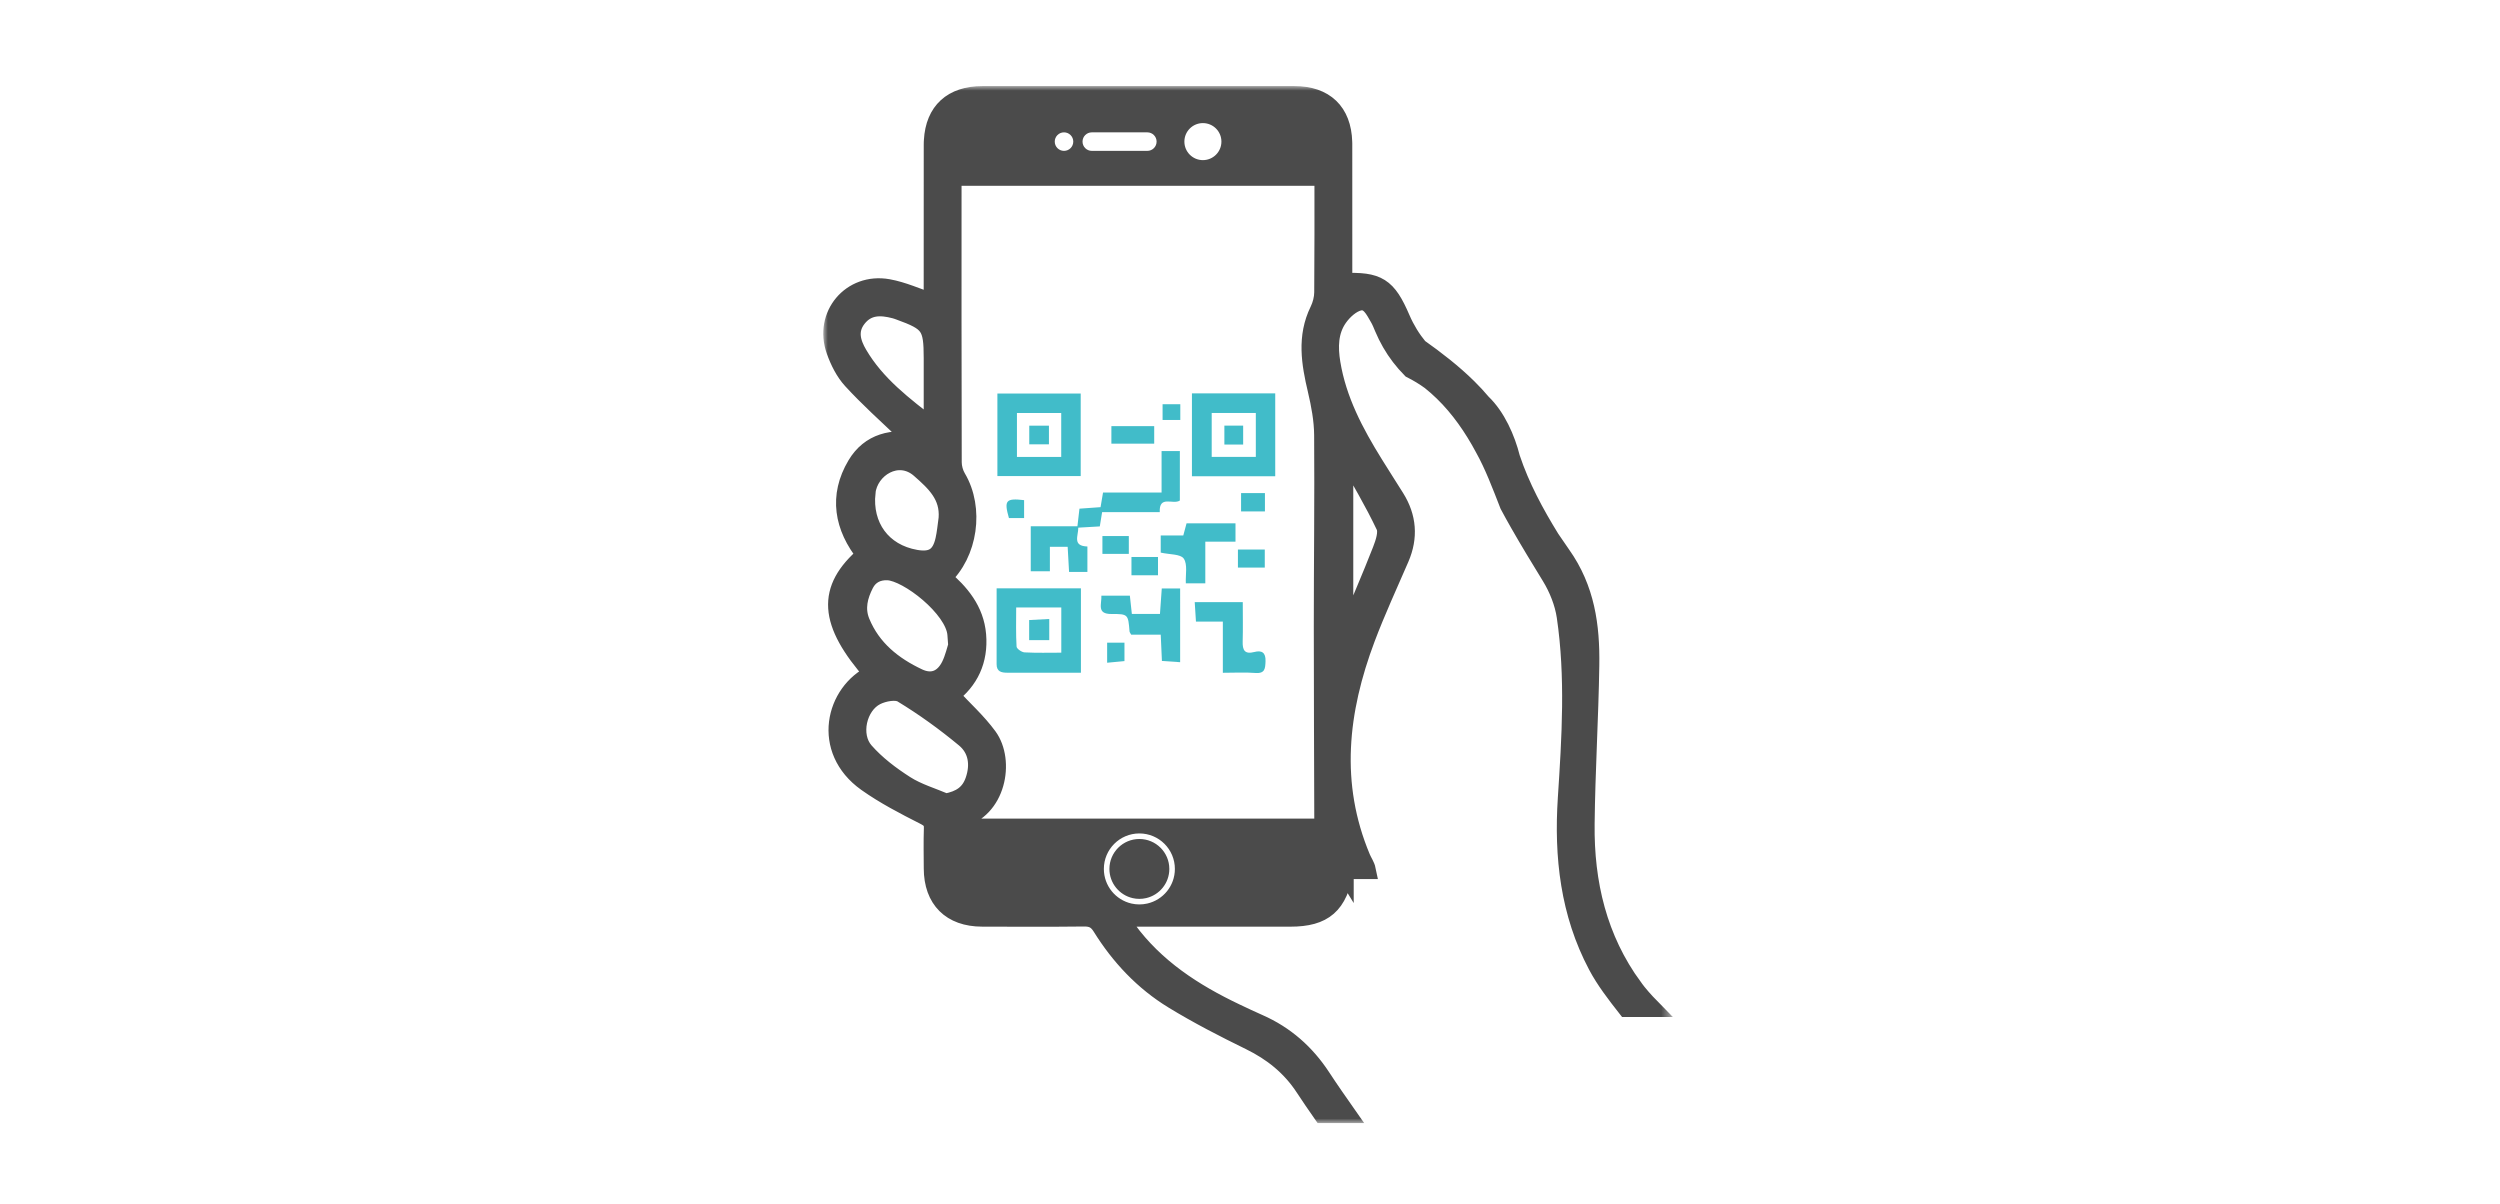 <?xml version="1.0" encoding="utf-8"?>
<!-- Generator: Adobe Illustrator 23.1.1, SVG Export Plug-In . SVG Version: 6.00 Build 0)  -->
<svg version="1.1" id="レイヤー_1" xmlns="http://www.w3.org/2000/svg" xmlns:xlink="http://www.w3.org/1999/xlink" x="0px"
	 y="0px" width="270px" height="130px" viewBox="0 0 270 130" style="enable-background:new 0 0 270 130;" xml:space="preserve">
<style type="text/css">
	.st0{fill:#41BCC9;}
	.st1{fill:#4B4B4B;}
	.st2{fill:#FFFFFF;filter:url(#Adobe_OpacityMaskFilter);}
	.st3{mask:url(#path-41-outside-1_4041_292_2_);fill:none;stroke:#4B4B4B;stroke-width:2;}
	.st4{fill:#FFFFFF;}
	.st5{fill:#4B4B4B;stroke:#FFFFFF;stroke-width:0.6;}
</style>
<path class="st0" d="M107.718,42.5v8.912h8.998V42.5H107.718z M114.612,49.35h-4.782v-4.746h4.782V49.35z"/>
<path class="st0" d="M128.729,42.484v8.951h8.996v-8.951H128.729z M135.629,49.344h-4.766v-4.743h4.766V49.344z"/>
<path class="st0" d="M107.636,63.539c0,2.802,0.008,5.498-0.002,8.195c-0.005,0.807,0.529,0.917,1.132,0.919
	c2.61,0.011,5.217,0.005,7.974,0.005v-9.119H107.636z M114.62,70.489c-1.316,0-2.644,0.039-3.968-0.032
	c-0.311-0.015-0.849-0.39-0.862-0.626c-0.083-1.376-0.042-2.757-0.042-4.224h4.872V70.489z"/>
<path class="st0" d="M125.45,53.192v-4.477h1.975c0,1.743,0,3.541-0.001,5.341c-0.718,0.492-2.252-0.625-2.171,1.251h-6.224
	c-0.084,0.519-0.158,0.975-0.251,1.545c-0.735,0.042-1.496,0.087-2.323,0.135c0.004,0.896-0.661,1.977,0.984,2.035v2.75h-1.98
	c-0.051-0.907-0.098-1.759-0.151-2.72h-1.921v2.647h-2.066v-4.865h5.041c0.079-0.685,0.142-1.233,0.219-1.898
	c0.735-0.052,1.495-0.107,2.279-0.163c0.09-0.53,0.168-0.991,0.268-1.581H125.45z"/>
<path class="st0" d="M127.455,71.517c-0.679-0.046-1.274-0.086-1.968-0.133c-0.042-0.933-0.082-1.823-0.128-2.838h-3.192
	c-0.106-0.202-0.172-0.274-0.178-0.35c-0.147-1.84-0.146-1.894-1.943-1.884c-1.637,0.009-1.05-1.056-1.097-1.983h3.075
	c0.066,0.609,0.135,1.24,0.216,1.979h3.035c0.065-0.909,0.128-1.799,0.196-2.752h1.984V71.517z"/>
<path class="st0" d="M132.067,72.661V67.13h-2.904c-0.048-0.762-0.088-1.39-0.133-2.101h5.189c0,1.491,0.03,2.871-0.01,4.249
	c-0.028,0.938,0.21,1.413,1.274,1.135c0.773-0.202,1.229,0.052,1.194,0.994c-0.029,0.787-0.049,1.356-1.104,1.274
	C134.455,72.593,133.325,72.661,132.067,72.661L132.067,72.661z"/>
<path class="st0" d="M125.358,59.682v-1.851h2.437c0.131-0.488,0.239-0.887,0.352-1.309h5.286v1.977h-3.26v4.499h-2.104
	c-0.044-0.93,0.209-2.034-0.224-2.668C127.501,59.827,126.315,59.898,125.358,59.682L125.358,59.682z"/>
<path class="st0" d="M124.654,46.023v1.892h-4.624v-1.892H124.654z"/>
<path class="st0" d="M133.696,59.35h2.9v1.949h-2.9V59.35z"/>
<path class="st0" d="M125.063,62.129h-2.865v-1.975h2.865V62.129z"/>
<path class="st0" d="M119.061,59.819v-1.926h2.851v1.926H119.061z"/>
<path class="st0" d="M136.613,55.233h-2.577v-1.979h2.577V55.233z"/>
<path class="st0" d="M110.603,55.952h-1.638c-0.546-1.911-0.341-2.168,1.638-1.936V55.952z"/>
<path class="st0" d="M121.442,69.409v1.989c-0.598,0.056-1.175,0.111-1.871,0.177v-2.166H121.442z"/>
<path class="st0" d="M127.473,43.656v1.7h-1.914v-1.7H127.473z"/>
<path class="st0" d="M113.285,45.972v2.015h-2.124v-2.015H113.285z"/>
<path class="st0" d="M134.261,48.011h-2.028v-2.044h2.028V48.011z"/>
<path class="st0" d="M111.149,69.133v-2.168c0.732-0.038,1.402-0.074,2.171-0.114v2.283L111.149,69.133L111.149,69.133z"/>
<path class="st1" d="M176.395,106.643c-3.844-5.259-5.249-11.273-5.175-17.659c0.063-5.715,0.419-11.428,0.506-17.143
	c0.065-4.227-0.477-8.252-3.09-11.926c-0.406-0.574-0.804-1.153-1.192-1.737c-1.654-2.686-3.226-5.569-4.274-8.713
	c-0.525-2.096-1.573-4.455-3.124-5.933c-0.48-0.571-0.991-1.122-1.528-1.651c-1.609-1.588-3.438-3.003-5.304-4.323
	c-0.385-0.467-0.736-0.957-1.056-1.479c-0.317-0.519-0.603-1.066-0.852-1.645c-1.496-3.488-2.484-4.104-6.257-3.941V29.08
	c0-4.499,0.008-9.001-0.003-13.5v-0.087c0-0.028,0-0.06-0.003-0.089c0-0.023,0-0.047-0.002-0.071
	c-0.094-3.241-1.967-5.036-5.256-5.036c-11.226-0.005-22.449-0.003-33.676,0c-3.268,0-5.154,1.732-5.33,4.877
	c-0.005,0.055-0.01,0.11-0.01,0.165c-0.003,0.105-0.005,0.212-0.005,0.32c-0.011,5.241,0,10.484-0.005,15.725
	c0,0.456-0.04,0.912-0.058,1.305c-1.667-0.553-3.189-1.26-4.788-1.546c-3.985-0.713-7.028,2.916-5.673,6.724
	c0.401,1.132,0.98,2.296,1.779,3.166c1.766,1.923,3.713,3.679,5.611,5.479c0.492,0.467,1.066,0.852,1.603,1.277
	c-2.825-0.595-5.285,0.007-6.734,2.436c-2,3.355-1.413,6.69,1.009,9.706c-4.337,3.708-4.106,7.278,0.815,12.849
	c-4.188,1.957-5.689,8.186-0.721,11.716c1.939,1.375,4.083,2.487,6.21,3.564c0.7,0.356,0.991,0.647,0.965,1.409
	c-0.047,1.442-0.019,2.886-0.011,4.327c0.013,3.341,1.947,5.275,5.301,5.282c3.669,0.011,7.34,0.027,11.009-0.015
	c0.875-0.008,1.407,0.246,1.892,1.024c1.986,3.198,4.536,5.909,7.746,7.87c2.675,1.635,5.477,3.076,8.294,4.454
	c2.421,1.185,4.407,2.783,5.883,5.042c0.623,0.959,1.279,1.9,1.934,2.841h2.586c-0.915-1.308-1.832-2.615-2.704-3.949
	c-1.699-2.589-3.918-4.552-6.761-5.802c-0.839-0.369-1.667-0.762-2.495-1.155c-4.546-2.162-8.695-4.848-11.721-8.994
	c-0.262-0.361-0.487-0.749-0.852-1.313h18.485c3.595,0,5.206-1.352,5.817-5.133c0.008,0.013,0.013,0.024,0.021,0.037v-0.047h2.384
	c-0.089-0.433-0.387-0.85-0.568-1.277c-3.352-7.984-2.448-15.895,0.503-23.728c1.104-2.93,2.421-5.778,3.664-8.653
	c0.975-2.261,0.804-4.423-0.496-6.504c-0.765-1.221-1.546-2.431-2.303-3.655c-2.104-3.391-3.962-6.889-4.62-10.899
	c-0.285-1.729-0.257-3.461,0.768-4.921c0.532-0.757,1.397-1.549,2.246-1.748c1.121-0.264,1.659,0.894,2.164,1.764
	c0.197,0.338,0.344,0.707,0.495,1.069c0.475,1.132,1.072,2.172,1.796,3.116c0.361,0.471,0.752,0.922,1.171,1.347
	c0.757,0.382,1.449,0.804,2.083,1.265c1.945,1.549,3.525,3.464,4.848,5.608c0.333,0.535,0.647,1.085,0.948,1.648
	c1.051,1.882,1.837,3.978,2.691,6.163c0.352,0.658,0.71,1.311,1.08,1.958c1.106,1.947,2.277,3.857,3.449,5.772
	c0.788,1.295,1.402,2.825,1.622,4.319c0.959,6.52,0.547,13.079,0.12,19.614c-0.414,6.313,0.275,12.424,3.26,18.06
	c0.862,1.628,2.013,3.108,3.166,4.581h2.618c-0.676-0.689-1.326-1.415-1.895-2.193V106.643z M145.154,49.347
	c0.105-0.06,0.21-0.123,0.314-0.184c1.402,2.537,2.906,5.027,4.138,7.644c0.32,0.674-0.06,1.808-0.38,2.628
	c-1.147,2.941-2.408,5.839-3.624,8.753c-0.149-0.039-0.299-0.081-0.448-0.123V49.347z M129.489,13.911
	c0.854,0,1.546,0.692,1.546,1.546c0,0.854-0.692,1.549-1.546,1.549s-1.546-0.695-1.546-1.549
	C127.943,14.602,128.635,13.911,129.489,13.911z M117.569,14.993c0.117-0.121,0.282-0.194,0.466-0.194h5.576
	c0.362,0,0.658,0.296,0.658,0.657c0,0.184-0.074,0.349-0.194,0.467c-0.118,0.118-0.283,0.194-0.464,0.194h-5.576
	c-0.364,0-0.661-0.296-0.661-0.661C117.374,15.276,117.448,15.111,117.569,14.993z M114.846,14.558c0.498,0,0.901,0.403,0.901,0.899
	c0,0.495-0.403,0.901-0.901,0.901c-0.498,0-0.899-0.403-0.899-0.901S114.351,14.558,114.846,14.558z M92.68,38.275
	c-0.734-1.247-1.13-2.596-0.097-3.917c1.087-1.384,2.528-1.355,4.048-0.959c0.168,0.042,0.333,0.102,0.498,0.162
	c3.317,1.201,3.629,1.643,3.632,5.129v7.565C97.535,43.789,94.598,41.543,92.68,38.275z M93.552,53.183
	c0.275-2.633,3.449-4.609,5.81-2.544c1.677,1.47,3.191,2.88,3.006,5.351c-0.113,0.775-0.176,1.562-0.349,2.324
	c-0.403,1.79-1.328,2.377-3.129,2.06c-3.642-0.639-5.72-3.527-5.337-7.191H93.552z M92.952,67.19
	c-0.595-1.455-0.238-2.849,0.432-4.149c0.496-0.956,1.382-1.42,2.495-1.373c2.18,0.095,7.199,3.999,7.437,6.821
	c0.021,0.262,0.039,0.524,0.058,0.784c0.052,0.018,0.105,0.036,0.155,0.055c-0.283,0.857-0.472,1.761-0.87,2.565
	c-0.732,1.481-1.984,2.018-3.491,1.31C96.44,71.919,94.147,70.095,92.952,67.19L92.952,67.19z M102.139,86.704
	c-1.462-0.626-3.037-1.082-4.36-1.926c-1.596-1.019-3.166-2.206-4.408-3.621c-1.52-1.727-0.783-4.992,1.253-6.012
	c0.807-0.403,2.154-0.655,2.814-0.254c2.369,1.436,4.638,3.077,6.772,4.848c1.381,1.145,1.637,2.841,1.035,4.57
	C104.752,85.727,103.761,86.4,102.139,86.704z M125.228,96.997c-0.618,0.427-1.367,0.679-2.177,0.679s-1.559-0.252-2.175-0.679
	c-0.999-0.692-1.654-1.844-1.654-3.152c0-2.115,1.714-3.831,3.829-3.831c2.114,0,3.833,1.716,3.833,3.831
	C126.884,95.153,126.229,96.305,125.228,96.997z M142.232,42.12c0.375,1.59,0.682,3.241,0.695,4.866
	c0.052,6.894-0.037,13.789-0.037,20.683c0.003,7.246,0.034,14.491,0.055,21.737h-40.064c0.003-0.011,0.003-0.019,0.003-0.029
	c0.021-0.348,0.416-0.899,0.726-0.967c4.048-0.915,4.997-6.234,3.086-8.844c-1.168-1.596-2.673-2.943-4.106-4.489
	c2.107-1.577,3.142-3.766,2.914-6.506c-0.223-2.663-1.811-4.547-3.752-6.185c2.874-2.61,3.535-7.479,1.585-10.762
	c-0.291-0.49-0.469-1.129-0.469-1.698c-0.027-10.288-0.024-20.574-0.019-30.859h40.112c0.005,4.169,0.007,8.339-0.024,12.508
	c-0.005,0.66-0.189,1.375-0.482,1.973c-1.386,2.838-0.904,5.678-0.223,8.571V42.12z"/>
<defs>
	<filter id="Adobe_OpacityMaskFilter" filterUnits="userSpaceOnUse" x="88.913" y="9.294" width="91.759" height="112">
		<feColorMatrix  type="matrix" values="1 0 0 0 0  0 1 0 0 0  0 0 1 0 0  0 0 0 1 0"/>
	</filter>
</defs>
<mask maskUnits="userSpaceOnUse" x="88.913" y="9.294" width="91.759" height="112" id="path-41-outside-1_4041_292_2_">
	<rect x="87.913" y="9.294" class="st2" width="93" height="112"/>
	<path d="M176.395,106.643c-3.844-5.259-5.249-11.273-5.175-17.659c0.063-5.715,0.419-11.428,0.506-17.143
		c0.065-4.227-0.477-8.252-3.09-11.926c-0.406-0.574-0.804-1.153-1.192-1.737c-1.654-2.686-3.226-5.569-4.274-8.713
		c-0.525-2.096-1.573-4.455-3.124-5.933c-0.48-0.571-0.991-1.122-1.528-1.651c-1.609-1.588-3.438-3.003-5.304-4.323
		c-0.385-0.467-0.736-0.957-1.056-1.479c-0.317-0.519-0.603-1.066-0.852-1.645c-1.496-3.488-2.484-4.104-6.257-3.941V29.08
		c0-4.499,0.008-9.001-0.003-13.5v-0.087c0-0.028,0-0.06-0.003-0.089c0-0.023,0-0.047-0.002-0.071
		c-0.094-3.241-1.967-5.036-5.256-5.036c-11.226-0.005-22.449-0.003-33.676,0c-3.268,0-5.154,1.732-5.33,4.877
		c-0.005,0.055-0.01,0.11-0.01,0.165c-0.003,0.105-0.005,0.212-0.005,0.32c-0.011,5.241,0,10.484-0.005,15.725
		c0,0.456-0.04,0.912-0.058,1.305c-1.667-0.553-3.189-1.26-4.788-1.546c-3.985-0.713-7.028,2.916-5.673,6.724
		c0.401,1.132,0.98,2.296,1.779,3.166c1.766,1.923,3.713,3.679,5.611,5.479c0.492,0.467,1.066,0.852,1.603,1.277
		c-2.825-0.595-5.285,0.007-6.734,2.436c-2,3.355-1.413,6.69,1.009,9.706c-4.337,3.708-4.106,7.278,0.815,12.849
		c-4.188,1.957-5.689,8.186-0.721,11.716c1.939,1.375,4.083,2.487,6.21,3.564c0.7,0.356,0.991,0.647,0.965,1.409
		c-0.047,1.442-0.019,2.886-0.011,4.327c0.013,3.341,1.947,5.275,5.301,5.282c3.669,0.011,7.34,0.027,11.009-0.015
		c0.875-0.008,1.407,0.246,1.892,1.024c1.986,3.198,4.536,5.909,7.746,7.87c2.675,1.635,5.477,3.076,8.294,4.454
		c2.421,1.185,4.407,2.783,5.883,5.042c0.623,0.959,1.279,1.9,1.934,2.841h2.586c-0.915-1.308-1.832-2.615-2.704-3.949
		c-1.699-2.589-3.918-4.552-6.761-5.802c-0.839-0.369-1.667-0.762-2.495-1.155c-4.546-2.162-8.695-4.848-11.721-8.994
		c-0.262-0.361-0.487-0.749-0.852-1.313h18.485c3.595,0,5.206-1.352,5.817-5.133c0.008,0.013,0.013,0.024,0.021,0.037v-0.047h2.384
		c-0.089-0.433-0.387-0.85-0.568-1.277c-3.352-7.984-2.448-15.895,0.503-23.728c1.104-2.93,2.421-5.778,3.664-8.653
		c0.975-2.261,0.804-4.423-0.496-6.504c-0.765-1.221-1.546-2.431-2.303-3.655c-2.104-3.391-3.962-6.889-4.62-10.899
		c-0.285-1.729-0.257-3.461,0.768-4.921c0.532-0.757,1.397-1.549,2.246-1.748c1.121-0.264,1.659,0.894,2.164,1.764
		c0.197,0.338,0.344,0.707,0.495,1.069c0.475,1.132,1.072,2.172,1.796,3.116c0.361,0.471,0.752,0.922,1.171,1.347
		c0.757,0.382,1.449,0.804,2.083,1.265c1.945,1.549,3.525,3.464,4.848,5.608c0.333,0.535,0.647,1.085,0.948,1.648
		c1.051,1.882,1.837,3.978,2.691,6.163c0.352,0.658,0.71,1.311,1.08,1.958c1.106,1.947,2.277,3.857,3.449,5.772
		c0.788,1.295,1.402,2.825,1.622,4.319c0.959,6.52,0.547,13.079,0.12,19.614c-0.414,6.313,0.275,12.424,3.26,18.06
		c0.862,1.628,2.013,3.108,3.166,4.581h2.618c-0.676-0.689-1.326-1.415-1.895-2.193V106.643z M145.154,49.347
		c0.105-0.06,0.21-0.123,0.314-0.184c1.402,2.537,2.906,5.027,4.138,7.644c0.32,0.674-0.06,1.808-0.38,2.628
		c-1.147,2.941-2.408,5.839-3.624,8.753c-0.149-0.039-0.299-0.081-0.448-0.123V49.347z M129.489,13.911
		c0.854,0,1.546,0.692,1.546,1.546c0,0.854-0.692,1.549-1.546,1.549s-1.546-0.695-1.546-1.549
		C127.943,14.602,128.635,13.911,129.489,13.911z M117.569,14.993c0.117-0.121,0.282-0.194,0.466-0.194h5.576
		c0.362,0,0.658,0.296,0.658,0.657c0,0.184-0.074,0.349-0.194,0.467c-0.118,0.118-0.283,0.194-0.464,0.194h-5.576
		c-0.364,0-0.661-0.296-0.661-0.661C117.374,15.276,117.448,15.111,117.569,14.993z M114.846,14.558
		c0.498,0,0.901,0.403,0.901,0.899c0,0.495-0.403,0.901-0.901,0.901c-0.498,0-0.899-0.403-0.899-0.901
		S114.351,14.558,114.846,14.558z M92.68,38.275c-0.734-1.247-1.13-2.596-0.097-3.917c1.087-1.384,2.528-1.355,4.048-0.959
		c0.168,0.042,0.333,0.102,0.498,0.162c3.317,1.201,3.629,1.643,3.632,5.129v7.565C97.535,43.789,94.598,41.543,92.68,38.275z
		 M93.552,53.183c0.275-2.633,3.449-4.609,5.81-2.544c1.677,1.47,3.191,2.88,3.006,5.351c-0.113,0.775-0.176,1.562-0.349,2.324
		c-0.403,1.79-1.328,2.377-3.129,2.06c-3.642-0.639-5.72-3.527-5.337-7.191H93.552z M92.952,67.19
		c-0.595-1.455-0.238-2.849,0.432-4.149c0.496-0.956,1.382-1.42,2.495-1.373c2.18,0.095,7.199,3.999,7.437,6.821
		c0.021,0.262,0.039,0.524,0.058,0.784c0.052,0.018,0.105,0.036,0.155,0.055c-0.283,0.857-0.472,1.761-0.87,2.565
		c-0.732,1.481-1.984,2.018-3.491,1.31C96.44,71.919,94.147,70.095,92.952,67.19L92.952,67.19z M102.139,86.704
		c-1.462-0.626-3.037-1.082-4.36-1.926c-1.596-1.019-3.166-2.206-4.408-3.621c-1.52-1.727-0.783-4.992,1.253-6.012
		c0.807-0.403,2.154-0.655,2.814-0.254c2.369,1.436,4.638,3.077,6.772,4.848c1.381,1.145,1.637,2.841,1.035,4.57
		C104.752,85.727,103.761,86.4,102.139,86.704z M125.228,96.997c-0.618,0.427-1.367,0.679-2.177,0.679s-1.559-0.252-2.175-0.679
		c-0.999-0.692-1.654-1.844-1.654-3.152c0-2.115,1.714-3.831,3.829-3.831c2.114,0,3.833,1.716,3.833,3.831
		C126.884,95.153,126.229,96.305,125.228,96.997z M142.232,42.12c0.375,1.59,0.682,3.241,0.695,4.866
		c0.052,6.894-0.037,13.789-0.037,20.683c0.003,7.246,0.034,14.491,0.055,21.737h-40.064c0.003-0.011,0.003-0.019,0.003-0.029
		c0.021-0.348,0.416-0.899,0.726-0.967c4.048-0.915,4.997-6.234,3.086-8.844c-1.168-1.596-2.673-2.943-4.106-4.489
		c2.107-1.577,3.142-3.766,2.914-6.506c-0.223-2.663-1.811-4.547-3.752-6.185c2.874-2.61,3.535-7.479,1.585-10.762
		c-0.291-0.49-0.469-1.129-0.469-1.698c-0.027-10.288-0.024-20.574-0.019-30.859h40.112c0.005,4.169,0.007,8.339-0.024,12.508
		c-0.005,0.66-0.189,1.375-0.482,1.973c-1.386,2.838-0.904,5.678-0.223,8.571V42.12z"/>
</mask>
<path class="st3" d="M176.395,106.643c-3.844-5.259-5.249-11.273-5.175-17.659c0.063-5.715,0.419-11.428,0.506-17.143
	c0.065-4.227-0.477-8.252-3.09-11.926c-0.406-0.574-0.804-1.153-1.192-1.737c-1.654-2.686-3.226-5.569-4.274-8.713
	c-0.525-2.096-1.573-4.455-3.124-5.933c-0.48-0.571-0.991-1.122-1.528-1.651c-1.609-1.588-3.438-3.003-5.304-4.323
	c-0.385-0.467-0.736-0.957-1.056-1.479c-0.317-0.519-0.603-1.066-0.852-1.645c-1.496-3.488-2.484-4.104-6.257-3.941V29.08
	c0-4.499,0.008-9.001-0.003-13.5v-0.087c0-0.028,0-0.06-0.003-0.089c0-0.023,0-0.047-0.002-0.071
	c-0.094-3.241-1.967-5.036-5.256-5.036c-11.226-0.005-22.449-0.003-33.676,0c-3.268,0-5.154,1.732-5.33,4.877
	c-0.005,0.055-0.01,0.11-0.01,0.165c-0.003,0.105-0.005,0.212-0.005,0.32c-0.011,5.241,0,10.484-0.005,15.725
	c0,0.456-0.04,0.912-0.058,1.305c-1.667-0.553-3.189-1.26-4.788-1.546c-3.985-0.713-7.028,2.916-5.673,6.724
	c0.401,1.132,0.98,2.296,1.779,3.166c1.766,1.923,3.713,3.679,5.611,5.479c0.492,0.467,1.066,0.852,1.603,1.277
	c-2.825-0.595-5.285,0.007-6.734,2.436c-2,3.355-1.413,6.69,1.009,9.706c-4.337,3.708-4.106,7.278,0.815,12.849
	c-4.188,1.957-5.689,8.186-0.721,11.716c1.939,1.375,4.083,2.487,6.21,3.564c0.7,0.356,0.991,0.647,0.965,1.409
	c-0.047,1.442-0.019,2.886-0.011,4.327c0.013,3.341,1.947,5.275,5.301,5.282c3.669,0.011,7.34,0.027,11.009-0.015
	c0.875-0.008,1.407,0.246,1.892,1.024c1.986,3.198,4.536,5.909,7.746,7.87c2.675,1.635,5.477,3.076,8.294,4.454
	c2.421,1.185,4.407,2.783,5.883,5.042c0.623,0.959,1.279,1.9,1.934,2.841h2.586c-0.915-1.308-1.832-2.615-2.704-3.949
	c-1.699-2.589-3.918-4.552-6.761-5.802c-0.839-0.369-1.667-0.762-2.495-1.155c-4.546-2.162-8.695-4.848-11.721-8.994
	c-0.262-0.361-0.487-0.749-0.852-1.313h18.485c3.595,0,5.206-1.352,5.817-5.133c0.008,0.013,0.013,0.024,0.021,0.037v-0.047h2.384
	c-0.089-0.433-0.387-0.85-0.568-1.277c-3.352-7.984-2.448-15.895,0.503-23.728c1.104-2.93,2.421-5.778,3.664-8.653
	c0.975-2.261,0.804-4.423-0.496-6.504c-0.765-1.221-1.546-2.431-2.303-3.655c-2.104-3.391-3.962-6.889-4.62-10.899
	c-0.285-1.729-0.257-3.461,0.768-4.921c0.532-0.757,1.397-1.549,2.246-1.748c1.121-0.264,1.659,0.894,2.164,1.764
	c0.197,0.338,0.344,0.707,0.495,1.069c0.475,1.132,1.072,2.172,1.796,3.116c0.361,0.471,0.752,0.922,1.171,1.347
	c0.757,0.382,1.449,0.804,2.083,1.265c1.945,1.549,3.525,3.464,4.848,5.608c0.333,0.535,0.647,1.085,0.948,1.648
	c1.051,1.882,1.837,3.978,2.691,6.163c0.352,0.658,0.71,1.311,1.08,1.958c1.106,1.947,2.277,3.857,3.449,5.772
	c0.788,1.295,1.402,2.825,1.622,4.319c0.959,6.52,0.547,13.079,0.12,19.614c-0.414,6.313,0.275,12.424,3.26,18.06
	c0.862,1.628,2.013,3.108,3.166,4.581h2.618c-0.676-0.689-1.326-1.415-1.895-2.193V106.643z M145.154,49.347
	c0.105-0.06,0.21-0.123,0.314-0.184c1.402,2.537,2.906,5.027,4.138,7.644c0.32,0.674-0.06,1.808-0.38,2.628
	c-1.147,2.941-2.408,5.839-3.624,8.753c-0.149-0.039-0.299-0.081-0.448-0.123V49.347z M129.489,13.911
	c0.854,0,1.546,0.692,1.546,1.546c0,0.854-0.692,1.549-1.546,1.549s-1.546-0.695-1.546-1.549
	C127.943,14.602,128.635,13.911,129.489,13.911z M117.569,14.993c0.117-0.121,0.282-0.194,0.466-0.194h5.576
	c0.362,0,0.658,0.296,0.658,0.657c0,0.184-0.074,0.349-0.194,0.467c-0.118,0.118-0.283,0.194-0.464,0.194h-5.576
	c-0.364,0-0.661-0.296-0.661-0.661C117.374,15.276,117.448,15.111,117.569,14.993z M114.846,14.558c0.498,0,0.901,0.403,0.901,0.899
	c0,0.495-0.403,0.901-0.901,0.901c-0.498,0-0.899-0.403-0.899-0.901S114.351,14.558,114.846,14.558z M92.68,38.275
	c-0.734-1.247-1.13-2.596-0.097-3.917c1.087-1.384,2.528-1.355,4.048-0.959c0.168,0.042,0.333,0.102,0.498,0.162
	c3.317,1.201,3.629,1.643,3.632,5.129v7.565C97.535,43.789,94.598,41.543,92.68,38.275z M93.552,53.183
	c0.275-2.633,3.449-4.609,5.81-2.544c1.677,1.47,3.191,2.88,3.006,5.351c-0.113,0.775-0.176,1.562-0.349,2.324
	c-0.403,1.79-1.328,2.377-3.129,2.06c-3.642-0.639-5.72-3.527-5.337-7.191H93.552z M92.952,67.19
	c-0.595-1.455-0.238-2.849,0.432-4.149c0.496-0.956,1.382-1.42,2.495-1.373c2.18,0.095,7.199,3.999,7.437,6.821
	c0.021,0.262,0.039,0.524,0.058,0.784c0.052,0.018,0.105,0.036,0.155,0.055c-0.283,0.857-0.472,1.761-0.87,2.565
	c-0.732,1.481-1.984,2.018-3.491,1.31C96.44,71.919,94.147,70.095,92.952,67.19L92.952,67.19z M102.139,86.704
	c-1.462-0.626-3.037-1.082-4.36-1.926c-1.596-1.019-3.166-2.206-4.408-3.621c-1.52-1.727-0.783-4.992,1.253-6.012
	c0.807-0.403,2.154-0.655,2.814-0.254c2.369,1.436,4.638,3.077,6.772,4.848c1.381,1.145,1.637,2.841,1.035,4.57
	C104.752,85.727,103.761,86.4,102.139,86.704z M125.228,96.997c-0.618,0.427-1.367,0.679-2.177,0.679s-1.559-0.252-2.175-0.679
	c-0.999-0.692-1.654-1.844-1.654-3.152c0-2.115,1.714-3.831,3.829-3.831c2.114,0,3.833,1.716,3.833,3.831
	C126.884,95.153,126.229,96.305,125.228,96.997z M142.232,42.12c0.375,1.59,0.682,3.241,0.695,4.866
	c0.052,6.894-0.037,13.789-0.037,20.683c0.003,7.246,0.034,14.491,0.055,21.737h-40.064c0.003-0.011,0.003-0.019,0.003-0.029
	c0.021-0.348,0.416-0.899,0.726-0.967c4.048-0.915,4.997-6.234,3.086-8.844c-1.168-1.596-2.673-2.943-4.106-4.489
	c2.107-1.577,3.142-3.766,2.914-6.506c-0.223-2.663-1.811-4.547-3.752-6.185c2.874-2.61,3.535-7.479,1.585-10.762
	c-0.291-0.49-0.469-1.129-0.469-1.698c-0.027-10.288-0.024-20.574-0.019-30.859h40.112c0.005,4.169,0.007,8.339-0.024,12.508
	c-0.005,0.66-0.189,1.375-0.482,1.973c-1.386,2.838-0.904,5.678-0.223,8.571V42.12z"/>
<path class="st4" d="M117.913,14.294h6c0.552,0,1,0.448,1,1l0,0c0,0.552-0.448,1-1,1h-6c-0.552,0-1-0.448-1-1l0,0
	C116.913,14.742,117.361,14.294,117.913,14.294z"/>
<path class="st1" d="M100.768,15.339c-0.003,0.105-0.005,0.212-0.005,0.32v-0.165C100.763,15.441,100.763,15.389,100.768,15.339z"/>
<path class="st5" d="M123.838,97.29c1.575-0.355,2.749-1.761,2.749-3.445c0-1.954-1.586-3.534-3.536-3.534s-3.534,1.581-3.534,3.534
	c0,1.681,1.175,3.087,2.747,3.445c0.252,0.057,0.518,0.089,0.787,0.089C123.321,97.379,123.586,97.347,123.838,97.29z"/>
<circle class="st4" cx="129.913" cy="15.294" r="2"/>
<circle class="st4" cx="114.913" cy="15.294" r="1"/>
</svg>
